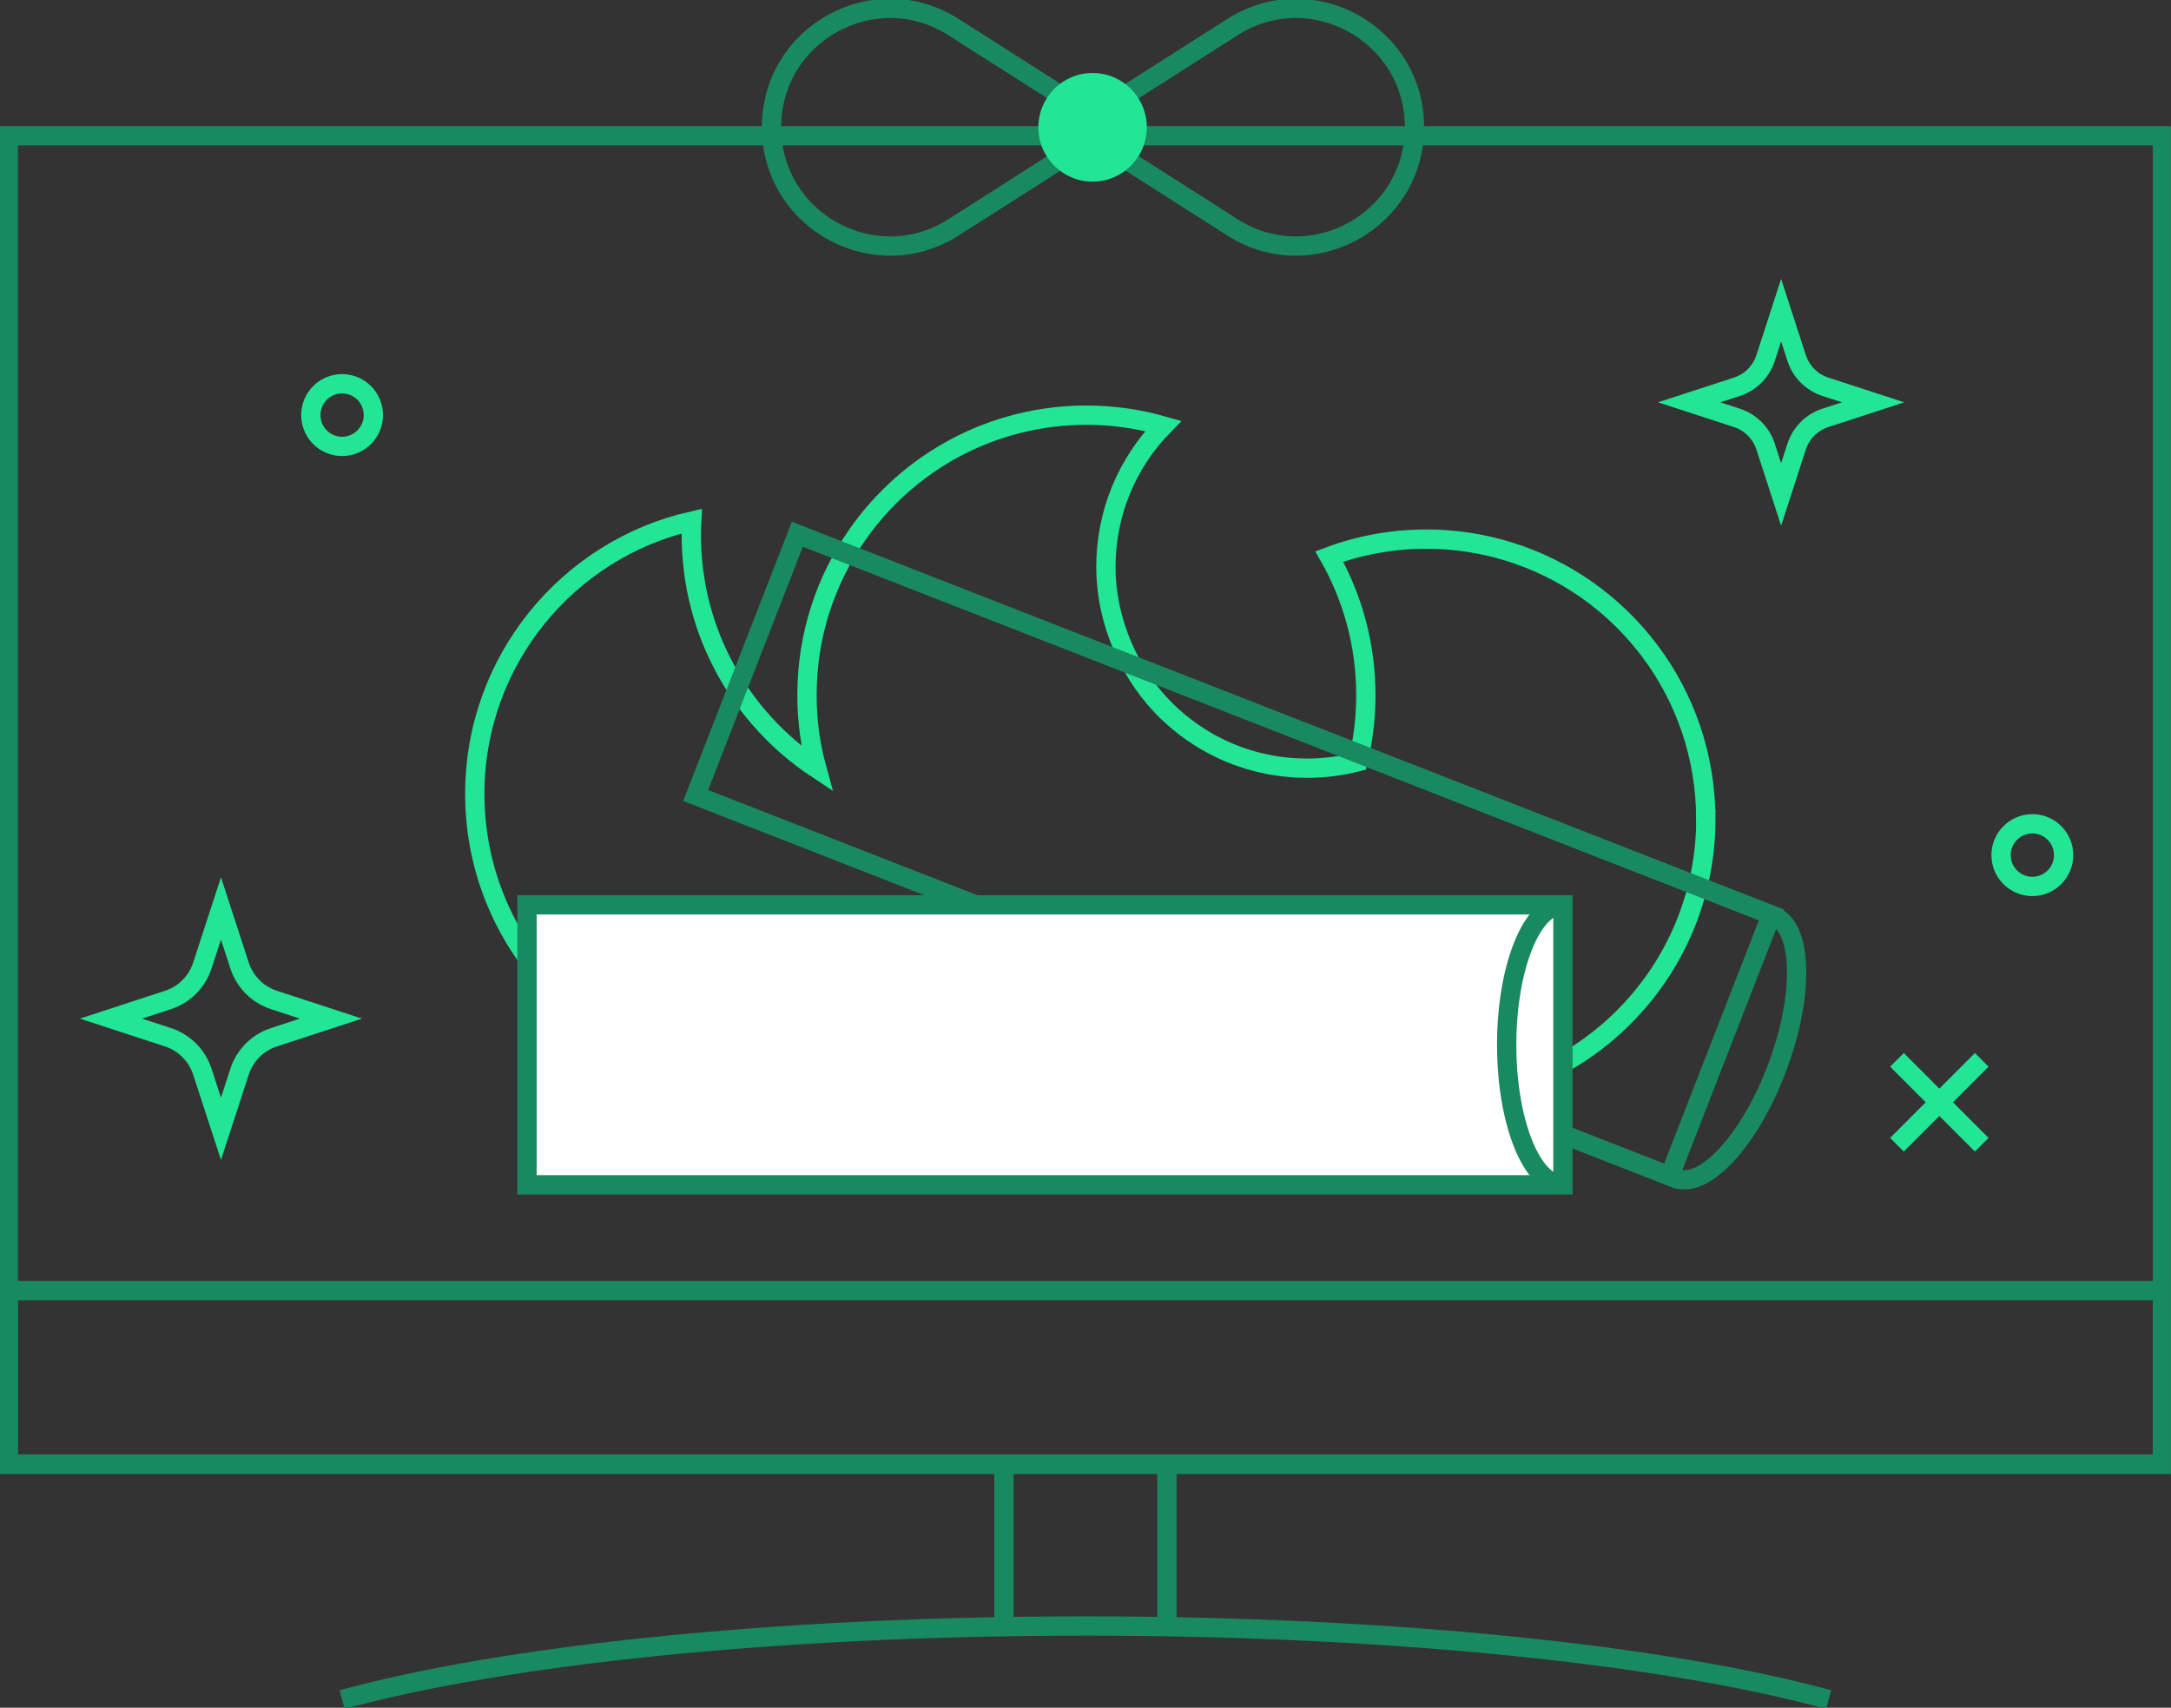 <svg width="225" height="177" viewBox="0 0 225 177" fill="none" xmlns="http://www.w3.org/2000/svg">
<rect x="0" y="0" width="225" height="177" fill="#333333" stroke="none"/>
<g clip-path="url(#clip0_1089_1342)">
<g clip-path="url(#clip1_1089_1342)">
<path d="M224.123 14.074H0.86V151.759H224.123V14.074Z" stroke="#198960" stroke-width="2" stroke-miterlimit="10"/>
<path d="M224.123 133.768H0.86V151.759H224.123V133.768Z" stroke="#198960" stroke-width="2" stroke-miterlimit="10"/>
<path d="M189.52 176.156C172.692 171.551 144.466 168.531 112.487 168.531C80.508 168.531 52.282 171.551 35.454 176.156" stroke="#198960" stroke-width="2" stroke-miterlimit="10"/>
<path d="M104.043 151.759V168.531" stroke="#198960" stroke-width="2" stroke-miterlimit="10"/>
<path d="M120.94 151.759V168.531" stroke="#198960" stroke-width="2" stroke-miterlimit="10"/>
<path d="M98.83 2.811L115.111 13.186L98.83 23.561C90.655 28.775 79.961 22.891 79.961 13.186C79.961 3.481 90.655 -2.402 98.83 2.811Z" stroke="#198960" stroke-width="2" stroke-miterlimit="10"/>
<path d="M127.725 2.811L111.444 13.186L127.725 23.561C135.9 28.775 146.594 22.891 146.594 13.186C146.594 3.481 135.9 -2.402 127.725 2.811Z" stroke="#198960" stroke-width="2" stroke-miterlimit="10"/>
<path d="M118.855 13.195C118.855 16.302 116.336 18.826 113.234 18.826C110.133 18.826 107.613 16.302 107.613 13.195C107.613 10.088 110.133 7.563 113.234 7.563C116.336 7.563 118.855 10.088 118.855 13.195Z" fill="#23E596"/>
<path d="M176.793 84.888C176.793 100.911 163.822 113.906 147.828 113.906C137.047 113.906 127.638 108.005 122.66 99.249C119.533 100.415 116.136 101.051 112.6 101.051C108.803 101.051 105.172 100.32 101.853 98.988C96.606 106.438 87.953 111.304 78.162 111.304C62.168 111.304 49.206 98.309 49.206 82.285C49.206 68.49 58.815 56.949 71.69 54.007C71.664 54.494 71.647 54.973 71.647 55.46C71.647 65.574 76.816 74.478 84.652 79.665C83.983 77.237 83.635 74.678 83.635 72.041C83.635 65.818 85.582 60.065 88.909 55.347C94.147 47.897 102.809 43.031 112.591 43.031C115.354 43.031 118.021 43.423 120.558 44.145C116.883 47.905 114.615 53.067 114.615 58.75C114.615 64.434 117.091 70.039 121.053 73.834C121.418 74.173 121.783 74.513 122.165 74.826C125.77 77.829 130.409 79.622 135.466 79.622C137.281 79.622 139.045 79.387 140.73 78.952C141.269 76.741 141.556 74.426 141.556 72.041C141.556 66.819 140.174 61.918 137.768 57.68C140.895 56.513 144.284 55.878 147.819 55.878C150.747 55.878 153.588 56.313 156.255 57.131C168.14 60.743 176.784 71.797 176.784 84.888H176.793Z" stroke="#23E596" stroke-width="2" stroke-miterlimit="10"/>
<path d="M183.578 94.828L173.04 121.896L161.659 117.449L98.83 92.895L72.098 82.451L82.636 55.373L183.578 94.828Z" stroke="#198960" stroke-width="2" stroke-miterlimit="10"/>
<path d="M161.98 93.783H54.619V122.802H161.98V93.783Z" fill="white" stroke="#198960" stroke-width="2" stroke-miterlimit="10"/>
<path d="M22.901 94.157L24.829 100.076C25.377 101.765 26.706 103.096 28.391 103.645L34.299 105.577L28.391 107.509C26.706 108.057 25.377 109.389 24.829 111.078L22.901 116.996L20.972 111.078C20.425 109.389 19.095 108.057 17.41 107.509L11.502 105.577L17.41 103.645C19.095 103.096 20.425 101.765 20.972 100.076L22.901 94.157Z" stroke="#23E596" stroke-width="2" stroke-miterlimit="10"/>
<path d="M184.594 32.152L186.201 37.104C186.662 38.523 187.765 39.628 189.181 40.09L194.124 41.7L189.181 43.31C187.765 43.771 186.662 44.877 186.201 46.295L184.594 51.248L182.987 46.295C182.526 44.877 181.423 43.771 180.007 43.31L175.064 41.7L180.007 40.09C181.423 39.628 182.526 38.523 182.987 37.104L184.594 32.152Z" stroke="#23E596" stroke-width="2" stroke-miterlimit="10"/>
<path d="M207.39 88.63C207.39 90.424 208.841 91.877 210.631 91.877C212.42 91.877 213.871 90.424 213.871 88.63C213.871 86.838 212.42 85.384 210.631 85.384C208.841 85.384 207.39 86.838 207.39 88.63Z" stroke="#23E596" stroke-width="2" stroke-miterlimit="10"/>
<path d="M32.214 43.023C32.214 44.816 33.664 46.269 35.454 46.269C37.244 46.269 38.695 44.816 38.695 43.023C38.695 41.23 37.244 39.776 35.454 39.776C33.664 39.776 32.214 41.23 32.214 43.023Z" stroke="#23E596" stroke-width="2" stroke-miterlimit="10"/>
<path d="M196.6 109.85L205.383 118.65" stroke="#23E596" stroke-width="2" stroke-miterlimit="10"/>
<path d="M205.383 109.85L196.6 118.65" stroke="#23E596" stroke-width="2" stroke-miterlimit="10"/>
<path d="M161.98 93.783C158.757 93.783 156.151 100.276 156.151 108.292C156.151 116.309 158.757 122.802 161.98 122.802" stroke="#198960" stroke-width="2" stroke-miterlimit="10"/>
<path d="M173.682 122.131C176.697 123.263 181.414 118.093 184.212 110.581C187.009 103.079 186.835 96.072 183.821 94.95" stroke="#198960" stroke-width="2" stroke-miterlimit="10"/>
</g>
</g>
<defs>
<clipPath id="clip0_1089_1342">
<rect width="225" height="177" fill="white"/>
</clipPath>
<clipPath id="clip1_1089_1342">
<rect width="225" height="177" fill="white" transform="translate(-0.009)"/>
</clipPath>
</defs>
</svg>
